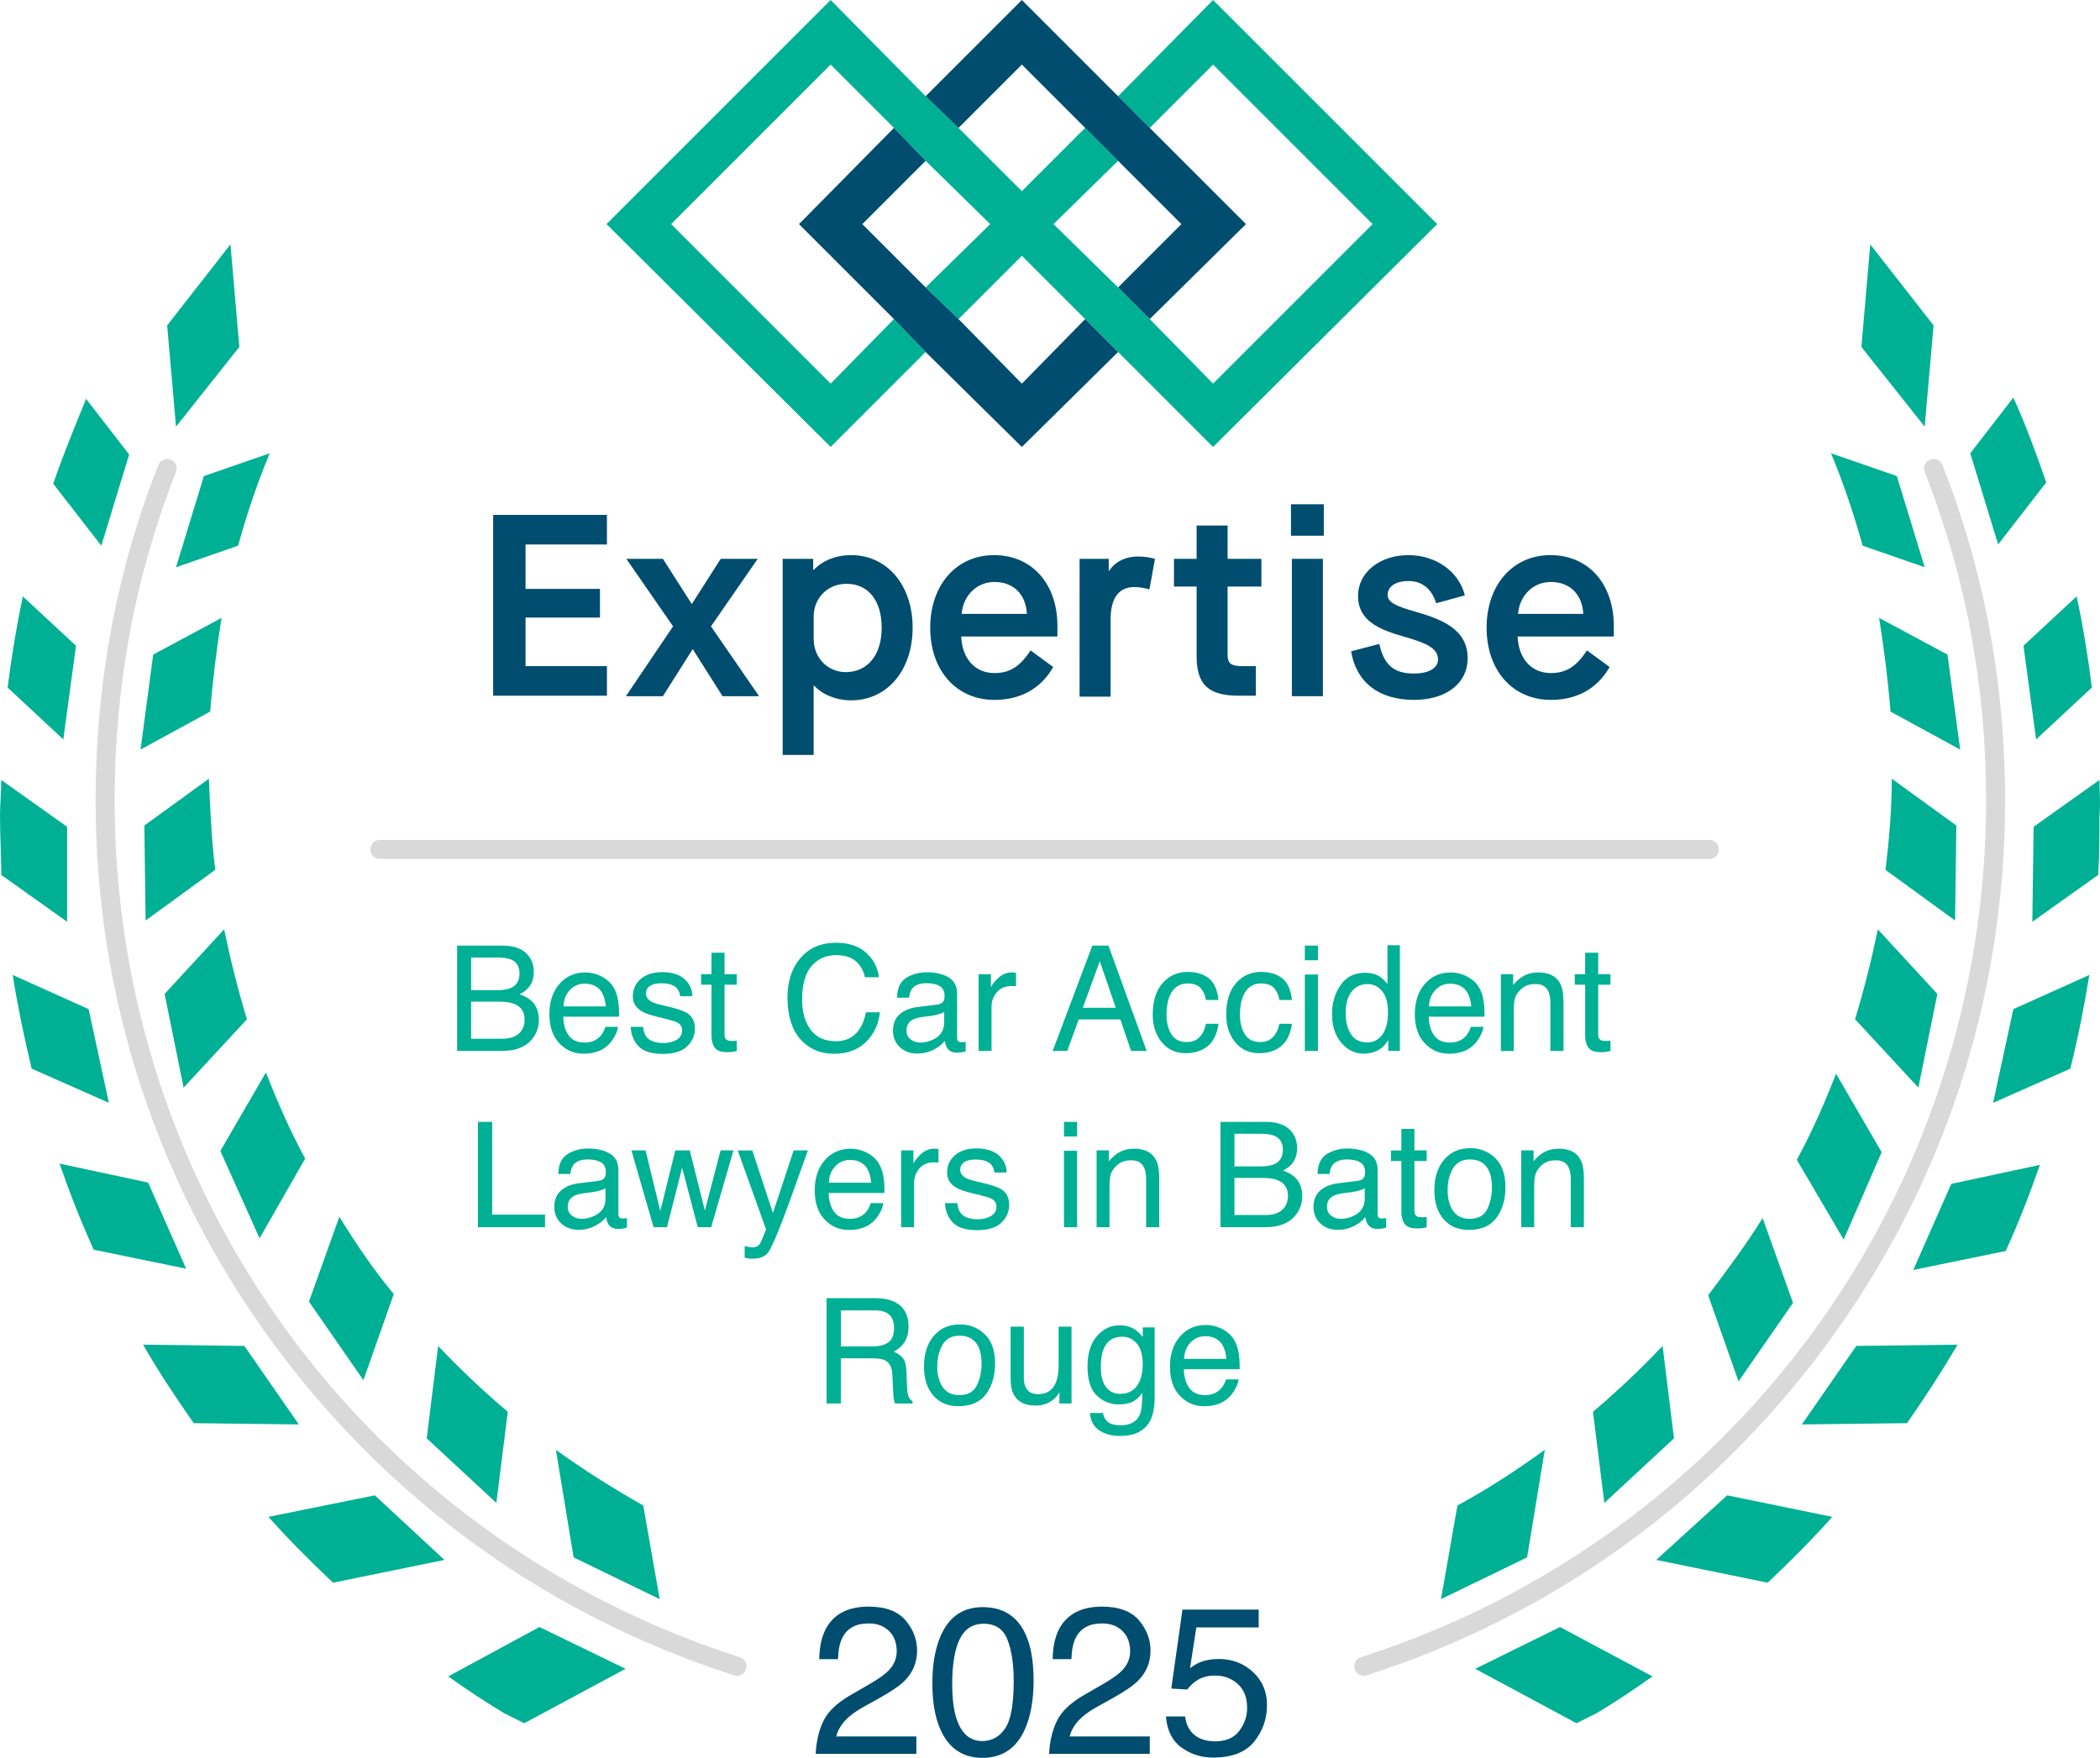 <?xml version="1.0" encoding="UTF-8"?>
<svg id="Layer_1" xmlns="http://www.w3.org/2000/svg" width="173.115" height="144.92" version="1.1" viewBox="0 0 173.115 144.92">
  <!-- Generator: Adobe Illustrator 29.7.1, SVG Export Plug-In . SVG Version: 2.1.1 Build 8)  -->
  <g>
    <g isolation="isolate" opacity=".15">
      <path d="M140.919,70.81H31.315c-.432,0-.783-.351-.783-.783s.35-.783.783-.783h109.603c.432,0,.783.351.783.783s-.35.783-.783.783Z"/>
    </g>
    <g isolation="isolate" opacity=".15">
      <path d="M60.752,138.153c-.079,0-.16-.012-.239-.037-15.191-4.872-28.257-14.241-37.785-27.093-9.712-13.101-14.846-28.679-14.846-45.051,0-9.655,1.739-18.953,5.17-27.636.159-.402.613-.6,1.016-.441.402.159.599.614.44,1.016-3.358,8.499-5.06,17.604-5.06,27.061,0,32.373,20.714,60.767,51.544,70.653.412.132.638.573.506.985-.107.332-.414.544-.745.544Z"/>
    </g>
    <g isolation="isolate" opacity=".15">
      <path d="M112.421,138.153c-.331,0-.639-.212-.745-.544-.132-.412.095-.853.506-.985,30.83-9.887,51.544-38.281,51.544-70.653,0-9.457-1.703-18.561-5.06-27.061-.159-.402.038-.857.44-1.016.403-.159.857.039,1.016.441,3.43,8.683,5.17,17.981,5.17,27.636,0,16.372-5.134,31.951-14.846,45.051-9.528,12.853-22.594,22.221-37.785,27.093-.08.025-.16.037-.239.037Z"/>
    </g>
    <path d="M19.729,28.601l-.731-8.455-5.219,6.681.731,8.351,5.219-6.576Z" fill="#00b094"/>
    <path d="M10.647,37.474l-3.549-4.593c-.939,2.296-1.879,4.593-2.714,6.994l3.967,5.115,2.296-7.516Z" fill="#00b094"/>
    <path d="M14.509,46.764l5.115-1.775c.731-2.61,1.566-5.115,2.61-7.62l-5.428,1.879-2.296,7.516Z" fill="#00b094"/>
    <path d="M6.263,53.236l-4.384-4.071c-.522,2.505-.939,5.01-1.253,7.516l4.593,4.28,1.044-7.724Z" fill="#00b094"/>
    <path d="M18.267,50.939l-5.637,3.027-1.044,7.829,5.741-3.132c.209-2.61.522-5.115.939-7.724Z" fill="#00b094"/>
    <path d="M5.532,68.163L.104,64.301c0,.939-.104,1.983-.104,2.923,0,1.67.104,3.236.104,4.906l5.428,3.862v-7.829Z" fill="#00b094"/>
    <path d="M11.9,68.058l.104,7.829,5.741-4.175c-.313-2.505-.418-5.01-.522-7.516l-5.324,3.862Z" fill="#00b094"/>
    <path d="M7.307,83.194l-6.263-2.818c.418,2.61.939,5.115,1.566,7.724l6.367,2.818-1.67-7.724Z" fill="#00b094"/>
    <path d="M20.355,84.029c-.731-2.401-1.357-4.906-1.879-7.411l-4.906,5.324,1.566,7.724,5.219-5.637Z" fill="#00b094"/>
    <path d="M12.213,97.495l-7.307-1.566c.835,2.401,1.775,4.802,2.818,7.098l7.62,1.566-3.132-7.098Z" fill="#00b094"/>
    <path d="M25.157,95.512c-1.253-2.296-2.296-4.697-3.236-7.098l-3.758,6.472,3.236,7.203,3.758-6.576Z" fill="#00b094"/>
    <path d="M20.146,110.96l-8.351-.104c1.253,2.192,2.714,4.384,4.175,6.472l8.664.104-4.489-6.472Z" fill="#00b094"/>
    <path d="M32.463,106.681c-1.67-1.983-3.132-4.175-4.489-6.367l-2.505,6.994,4.489,6.472,2.505-7.098Z" fill="#00b094"/>
    <path d="M22.129,125.052c1.67,1.879,3.445,3.653,5.324,5.428l9.186-1.879-5.741-5.324-8.768,1.775Z" fill="#00b094"/>
    <path d="M41.858,116.388c-1.983-1.67-3.967-3.549-5.741-5.428l-.939,7.62,5.741,5.324.939-7.516Z" fill="#00b094"/>
    <path d="M36.952,138.205c1.461,1.044,3.027,2.088,4.593,3.027l1.67.835,8.351-4.489-7.098-3.445-7.516,4.071Z" fill="#00b094"/>
    <path d="M45.825,119.52l1.461,8.873,7.098,3.445-1.357-7.724c-2.401-1.357-4.906-2.923-7.203-4.593Z" fill="#00b094"/>
    <path d="M159.395,26.827l-5.219-6.681-.731,8.455,5.219,6.576.731-8.351Z" fill="#00b094"/>
    <path d="M168.685,39.77c-.835-2.401-1.67-4.697-2.714-6.994l-3.549,4.593,2.296,7.516,3.967-5.115Z" fill="#00b094"/>
    <path d="M158.664,46.764l-2.296-7.516-5.428-1.879c1.044,2.505,1.879,5.01,2.61,7.62l5.115,1.775Z" fill="#00b094"/>
    <path d="M167.85,60.96l4.593-4.28c-.313-2.505-.731-5.115-1.253-7.516l-4.384,4.071,1.044,7.724Z" fill="#00b094"/>
    <path d="M155.846,58.664l5.741,3.132-1.044-7.829-5.637-3.027c.418,2.61.731,5.115.939,7.724Z" fill="#00b094"/>
    <path d="M173.069,64.301l-5.428,3.862-.104,7.829,5.428-3.862c.104-1.566.104-3.236.104-4.906.104-.939,0-1.983,0-2.923Z" fill="#00b094"/>
    <path d="M161.274,68.058l-5.324-3.862c0,2.505-.209,5.01-.522,7.516l5.741,4.175.104-7.829Z" fill="#00b094"/>
    <path d="M164.301,90.919l6.367-2.818c.626-2.505,1.148-5.115,1.566-7.724l-6.263,2.818-1.67,7.724Z" fill="#00b094"/>
    <path d="M152.923,84.029l5.219,5.637,1.566-7.724-4.906-5.324c-.522,2.505-1.148,5.01-1.879,7.411Z" fill="#00b094"/>
    <path d="M157.724,104.697l7.62-1.566c1.044-2.296,1.983-4.697,2.818-7.098l-7.307,1.566-3.132,7.098Z" fill="#00b094"/>
    <path d="M155.115,94.99l-3.758-6.472c-.939,2.401-1.983,4.802-3.236,7.098l3.862,6.576,3.132-7.203Z" fill="#00b094"/>
    <path d="M148.539,117.432l8.664-.104c1.461-2.088,2.818-4.175,4.175-6.472l-8.351.104-4.489,6.472Z" fill="#00b094"/>
    <path d="M147.808,107.411l-2.505-6.994c-1.357,2.192-2.923,4.28-4.489,6.367l2.505,7.098,4.489-6.472Z" fill="#00b094"/>
    <path d="M136.534,128.601l9.186,1.879c1.879-1.775,3.653-3.549,5.324-5.428l-8.664-1.775-5.846,5.324Z" fill="#00b094"/>
    <path d="M132.255,123.904l5.741-5.324-.939-7.62c-1.775,1.879-3.758,3.758-5.741,5.428l.939,7.516Z" fill="#00b094"/>
    <path d="M121.608,137.578l8.351,4.489,1.67-.835c1.566-.939,3.132-1.983,4.593-3.027l-7.62-4.071-6.994,3.445Z" fill="#00b094"/>
    <path d="M127.349,119.52c-2.296,1.67-4.697,3.236-7.203,4.593l-1.357,7.724,7.098-3.445,1.461-8.873Z" fill="#00b094"/>
    <g opacity="0">
      <path d="M84.238,5.324l13.152,13.152-4.489,4.489,2.714,2.61,7.098-7.098L84.238,0l-7.098,7.098,2.61,2.714,4.489-4.489Z" fill="#fff"/>
      <path d="M92.902,7.098l2.714,2.714,4.384-4.489,13.152,13.152-13.152,13.048-13.152-13.048,4.489-4.489-2.61-2.61-4.489,4.384L68.476,0l-18.476,18.476,18.476,18.372,7.098-7.098-2.61-2.714-4.489,4.489-13.152-13.048,13.152-13.152,13.152,13.152-4.489,4.489,2.61,2.61,4.489-4.489,15.762,15.762,18.476-18.372L100,0l-7.098,7.098Z" fill="#fff" isolation="isolate" opacity=".75"/>
      <path d="M84.238,31.524l-13.048-13.048,4.384-4.489-2.61-2.61-7.098,7.098,18.372,18.372,7.098-7.098-2.61-2.714-4.489,4.489Z" fill="#fff"/>
    </g>
    <g>
      <path d="M118.476,18.476L100,0l-7.829,7.933,2.61,2.61,5.219-5.219,13.152,13.152-13.152,13.152-5.219-5.324-2.61-2.61-5.324-5.219,5.324-5.219-2.714-2.714-5.219,5.219-5.219-5.219-2.714-2.61-7.829-7.933-18.476,18.476,18.476,18.372,7.829-7.829-2.61-2.714-5.219,5.324-13.152-13.152,13.152-13.152,5.219,5.219,2.61,2.714,5.324,5.219-5.324,5.219,2.714,2.61,5.219-5.219,5.219,5.219,2.714,2.714,7.829,7.829,18.476-18.372Z" fill="#00b094"/>
      <path d="M84.238,5.324l5.219,5.219,2.714,2.714,5.219,5.219-5.219,5.219,2.61,2.61,7.933-7.829-7.933-7.933-2.61-2.61-7.933-7.933-7.933,7.933,2.714,2.61,5.219-5.219ZM89.457,26.305l-5.219,5.324-5.219-5.324-2.714-2.61-5.219-5.219,5.219-5.219-2.61-2.714-7.829,7.933,7.829,7.829,2.61,2.714,7.933,7.829,7.933-7.829-2.714-2.714Z" fill="#004d6f"/>
    </g>
    <path d="M40.654,42.449h9.378v2.439h-6.709v3.661h6.137v2.364h-6.137v4.003h6.709v2.439h-9.378" fill="#004d6f"/>
    <path d="M55.485,51.637l-3.852-5.566h3.013l2.363,3.698h.039l2.364-3.698h3.05l-3.852,5.566,3.966,5.758h-3.013l-2.439-3.851h-.039l-2.439,3.851h-3.05" fill="#004d6f"/>
    <path d="M72.681,51.751c0-2.249-1.107-3.622-2.898-3.622-1.564,0-2.708,1.182-2.708,2.708v1.829c0,1.564,1.144,2.746,2.669,2.746,1.83-.039,2.937-1.449,2.937-3.661ZM64.52,46.071h2.517v.914h.037c.726-.762,1.831-1.22,3.089-1.22,2.974,0,5.071,2.478,5.071,5.986s-2.097,5.986-5.071,5.986c-1.259,0-2.402-.496-3.05-1.22h-.039v5.719h-2.554" fill="#004d6f"/>
    <path d="M84.652,50.608c-.076-1.564-1.068-2.63-2.669-2.63-1.486,0-2.593,1.144-2.708,2.63h5.377ZM76.684,51.751c0-3.546,2.173-5.986,5.26-5.986,3.128,0,5.225,2.364,5.225,5.834v.876h-7.931c.076,1.793,1.105,3.013,2.745,3.013,1.259,0,2.097-.535,2.974-1.869l1.867,1.373c-1.029,1.792-2.706,2.708-4.842,2.708-3.126,0-5.299-2.402-5.299-5.948Z" fill="#004d6f"/>
    <path d="M88.997,46.071h2.402v.99h.039c.457-.724,1.296-1.181,2.401-1.181.496,0,.953.076,1.373.191l-.457,2.515c-.457-.115-.838-.191-1.22-.191-1.297,0-1.984.877-1.984,2.708v6.328h-2.555" fill="#004d6f"/>
    <path d="M101.198,48.359v5.604c0,.724.267.953,1.183.953h1.144v2.439h-1.373c-2.554,0-3.507-.914-3.507-3.278v-5.719h-1.867v-2.288h1.867v-2.746h2.554v2.746h2.784v2.288" fill="#004d6f"/>
    <path d="M106.498,46.071h2.554v11.323h-2.554v-11.323ZM106.422,41.572h2.706v2.593h-2.706v-2.593Z" fill="#004d6f"/>
    <path d="M111.38,53.695l2.324-.609c.381,1.716,1.183,2.441,2.859,2.441,1.22,0,1.982-.459,1.982-1.144,0-.953-.99-1.373-2.705-1.869-2.173-.609-3.889-1.334-3.889-3.394,0-1.906,1.753-3.354,4.155-3.354,2.248,0,4.155,1.334,4.651,3.317l-2.364.648c-.381-1.22-1.183-1.83-2.287-1.83-1.068,0-1.715.457-1.715,1.144,0,.648.8.953,2.248,1.373,2.288.648,4.347,1.488,4.347,3.85,0,2.06-1.754,3.431-4.423,3.431-2.897,0-4.765-1.448-5.183-4.003Z" fill="#004d6f"/>
    <path d="M130.518,50.608c-.076-1.564-1.067-2.63-2.669-2.63-1.486,0-2.593,1.144-2.708,2.63h5.376ZM122.549,51.751c0-3.546,2.173-5.986,5.261-5.986,3.128,0,5.225,2.364,5.225,5.834v.876h-7.93c.075,1.793,1.104,3.013,2.744,3.013,1.259,0,2.098-.535,2.975-1.869l1.867,1.373c-1.029,1.792-2.706,2.708-4.842,2.708-3.126,0-5.299-2.402-5.299-5.948Z" fill="#004d6f"/>
  </g>
  <g>
    <path d="M67.885,141.871c.374-.771,1.105-1.473,2.192-2.103l1.622-.938c.726-.422,1.236-.783,1.529-1.082.462-.468.693-1.004.693-1.608,0-.706-.211-1.265-.634-1.68-.422-.415-.985-.622-1.689-.622-1.042,0-1.763.395-2.162,1.186-.214.423-.332,1.011-.355,1.762h-1.546c.017-1.053.211-1.912.583-2.576.659-1.171,1.822-1.757,3.488-1.757,1.385,0,2.397.374,3.037,1.123.639.749.958,1.582.958,2.5,0,.969-.341,1.796-1.022,2.483-.394.4-1.101.884-2.12,1.453l-1.157.642c-.552.304-.985.594-1.301.87-.563.49-.918,1.033-1.064,1.63h6.605v1.436h-8.303c.056-1.042.271-1.948.646-2.72Z" fill="#004d6f"/>
    <path d="M84.394,134.429c.541.997.811,2.362.811,4.097,0,1.644-.245,3.004-.735,4.08-.71,1.543-1.87,2.314-3.48,2.314-1.453,0-2.534-.631-3.244-1.892-.591-1.053-.887-2.466-.887-4.24,0-1.374.177-2.554.532-3.539.664-1.836,1.867-2.754,3.607-2.754,1.565,0,2.697.645,3.396,1.934ZM82.864,142.487c.468-.698.702-1.999.702-3.902,0-1.374-.169-2.504-.508-3.392-.338-.886-.996-1.33-1.971-1.33-.897,0-1.553.421-1.968,1.263-.414.842-.622,2.082-.622,3.721,0,1.233.132,2.224.398,2.973.406,1.143,1.1,1.715,2.081,1.715.79,0,1.418-.349,1.887-1.047Z" fill="#004d6f"/>
    <path d="M87.127,141.871c.374-.771,1.105-1.473,2.192-2.103l1.622-.938c.726-.422,1.236-.783,1.529-1.082.462-.468.693-1.004.693-1.608,0-.706-.211-1.265-.634-1.68-.422-.415-.985-.622-1.689-.622-1.042,0-1.763.395-2.162,1.186-.214.423-.332,1.011-.355,1.762h-1.546c.017-1.053.211-1.912.583-2.576.659-1.171,1.822-1.757,3.488-1.757,1.385,0,2.397.374,3.037,1.123.639.749.958,1.582.958,2.5,0,.969-.341,1.796-1.022,2.483-.394.4-1.101.884-2.12,1.453l-1.157.642c-.552.304-.985.594-1.301.87-.563.49-.918,1.033-1.064,1.63h6.605v1.436h-8.303c.056-1.042.271-1.948.646-2.72Z" fill="#004d6f"/>
    <path d="M97.698,141.508c.101.867.504,1.467,1.208,1.799.36.169.777.253,1.25.253.901,0,1.568-.287,2.002-.862s.65-1.211.65-1.909c0-.845-.258-1.498-.773-1.96-.516-.462-1.134-.693-1.854-.693-.524,0-.973.101-1.348.304s-.694.484-.958.845l-1.318-.076.921-6.512h6.284v1.47h-5.144l-.515,3.362c.282-.214.549-.374.802-.481.45-.186.971-.279,1.563-.279,1.109,0,2.05.358,2.821,1.073s1.157,1.622,1.157,2.72c0,1.143-.354,2.151-1.06,3.024-.707.873-1.835,1.309-3.383,1.309-.985,0-1.857-.278-2.614-.832-.758-.554-1.181-1.406-1.272-2.555h1.58Z" fill="#004d6f"/>
  </g>
  <g>
    <path d="M37.683,77.957h3.755c1.023,0,1.751.304,2.184.91.253.359.381.773.381,1.242,0,.548-.156.997-.467,1.348-.162.185-.394.355-.697.508.445.17.778.361.999.574.39.378.586.901.586,1.567,0,.56-.177,1.066-.53,1.519-.528.678-1.366,1.017-2.517,1.017h-3.694v-8.685ZM40.999,81.629c.502,0,.892-.069,1.171-.207.438-.216.657-.606.657-1.17,0-.568-.233-.95-.699-1.148-.263-.11-.653-.166-1.171-.166h-2.121v2.691h2.163ZM41.397,85.637c.728,0,1.247-.209,1.558-.627.195-.264.292-.583.292-.958,0-.631-.284-1.06-.854-1.289-.302-.122-.702-.184-1.199-.184h-2.358v3.057h2.56Z" fill="#00b094"/>
    <path d="M49.559,80.484c.419.211.738.484.958.819.212.32.353.692.423,1.118.063.292.095.757.095,1.395h-4.606c.02.644.17,1.161.452,1.55.282.39.718.585,1.308.585.552,0,.992-.184,1.321-.552.184-.214.314-.462.391-.743h1.046c-.028.233-.119.492-.275.778-.156.285-.329.519-.521.701-.32.315-.717.528-1.191.639-.255.063-.542.095-.863.095-.783,0-1.447-.287-1.992-.86-.545-.573-.817-1.376-.817-2.41,0-1.017.274-1.843.822-2.477s1.265-.952,2.151-.952c.447,0,.88.106,1.299.316ZM49.94,82.971c-.043-.462-.142-.83-.299-1.106-.289-.512-.772-.769-1.448-.769-.484,0-.891.176-1.219.529-.328.353-.502.801-.522,1.345h3.488Z" fill="#00b094"/>
    <path d="M53.015,84.656c.032.355.122.627.271.816.273.343.748.514,1.424.514.402,0,.756-.086,1.062-.257.306-.172.459-.436.459-.795,0-.273-.123-.479-.367-.621-.156-.087-.465-.187-.925-.301l-.859-.213c-.548-.134-.953-.284-1.214-.449-.465-.288-.697-.686-.697-1.195,0-.599.218-1.083.656-1.454s1.025-.556,1.765-.556c.967,0,1.664.28,2.091.84.268.355.398.737.39,1.147h-1.005c-.02-.239-.107-.456-.261-.653-.25-.278-.684-.417-1.301-.417-.412,0-.723.077-.935.23s-.318.355-.318.607c0,.275.139.494.417.659.16.099.398.185.711.26l.717.172c.779.185,1.301.365,1.567.538.414.273.621.7.621,1.283,0,.564-.216,1.051-.649,1.46-.433.41-1.092.615-1.978.615-.954,0-1.63-.213-2.027-.641-.397-.427-.609-.957-.637-1.587h1.023Z" fill="#00b094"/>
    <path d="M58.65,78.542h1.076v1.768h1.011v.869h-1.011v4.133c0,.221.075.368.225.443.083.043.221.065.414.065.051,0,.106-.001.166-.003.059-.003.128-.01.207-.02v.846c-.122.035-.249.061-.381.077-.132.016-.275.024-.429.024-.497,0-.833-.127-1.011-.381-.177-.254-.266-.584-.266-.991v-4.192h-.857v-.869h.857v-1.768Z" fill="#00b094"/>
    <path d="M71.45,78.59c.6.579.933,1.238,1,1.975h-1.147c-.128-.56-.382-1.003-.764-1.33s-.917-.491-1.605-.491c-.84,0-1.519.301-2.036.903-.516.601-.775,1.524-.775,2.766,0,1.018.233,1.844.7,2.477.466.634,1.162.95,2.088.95.852,0,1.501-.333,1.946-.999.237-.351.413-.812.529-1.384h1.147c-.101.915-.436,1.681-1.005,2.3-.682.745-1.602,1.118-2.759,1.118-.998,0-1.835-.306-2.513-.917-.893-.809-1.339-2.057-1.339-3.745,0-1.282.335-2.333,1.005-3.153.725-.891,1.724-1.337,2.998-1.337,1.087,0,1.93.289,2.53.869Z" fill="#00b094"/>
    <path d="M77.304,82.81c.244-.031.408-.133.491-.307.047-.095.07-.231.07-.409,0-.364-.128-.628-.386-.792s-.626-.246-1.107-.246c-.555,0-.948.15-1.18.451-.13.167-.215.414-.254.743h-.993c.02-.782.273-1.327.759-1.633.486-.306,1.05-.46,1.692-.46.744,0,1.349.142,1.813.426.461.284.691.725.691,1.324v3.648c0,.111.023.199.068.266.045.067.141.1.287.1.047,0,.1-.003.16-.009.059-.006.122-.015.189-.026v.786c-.166.047-.292.077-.378.089-.087.012-.206.018-.355.018-.367,0-.633-.131-.798-.39-.087-.138-.148-.333-.184-.586-.217.284-.528.53-.934.739-.407.208-.854.313-1.342.313-.587,0-1.067-.178-1.44-.534-.372-.356-.559-.802-.559-1.337,0-.587.183-1.042.55-1.364.366-.323.847-.521,1.443-.596l1.697-.213ZM75.063,85.685c.224.177.49.266.798.266.374,0,.737-.087,1.088-.26.591-.287.887-.757.887-1.411v-.856c-.13.083-.297.152-.502.207-.204.056-.405.095-.602.119l-.643.083c-.385.051-.675.132-.869.242-.329.185-.494.48-.494.885,0,.306.112.548.337.725Z" fill="#00b094"/>
    <path d="M80.674,80.31h1.011v1.094c.083-.213.285-.472.609-.778.323-.305.695-.458,1.117-.458.02,0,.053.002.1.006s.128.012.243.024v1.123c-.063-.012-.121-.02-.175-.024-.053-.004-.111-.006-.174-.006-.537,0-.948.172-1.236.517-.288.345-.432.742-.432,1.192v3.642h-1.064v-6.333Z" fill="#00b094"/>
    <path d="M90.047,77.957h1.33l3.151,8.685h-1.288l-.881-2.602h-3.436l-.94,2.602h-1.206l3.27-8.685ZM91.98,83.083l-1.318-3.838-1.402,3.838h2.72Z" fill="#00b094"/>
    <path d="M99.64,80.647c.447.347.716.944.807,1.791h-1.035c-.063-.39-.207-.714-.431-.973-.225-.258-.586-.387-1.082-.387-.678,0-1.163.331-1.454.992-.189.429-.284.959-.284,1.589,0,.634.133,1.167.402,1.6.267.434.689.65,1.265.65.441,0,.792-.135,1.05-.403.258-.269.436-.637.535-1.105h1.035c-.118.84-.414,1.454-.887,1.842-.473.389-1.078.583-1.815.583-.828,0-1.488-.303-1.981-.908-.493-.605-.739-1.361-.739-2.268,0-1.112.27-1.977.81-2.595s1.228-.929,2.063-.929c.713,0,1.294.173,1.742.52Z" fill="#00b094"/>
    <path d="M105.695,80.647c.447.347.716.944.807,1.791h-1.035c-.063-.39-.207-.714-.431-.973-.225-.258-.586-.387-1.082-.387-.678,0-1.163.331-1.454.992-.189.429-.284.959-.284,1.589,0,.634.133,1.167.402,1.6.267.434.689.65,1.265.65.441,0,.792-.135,1.05-.403.258-.269.436-.637.535-1.105h1.035c-.118.84-.414,1.454-.887,1.842-.473.389-1.078.583-1.815.583-.828,0-1.488-.303-1.981-.908-.493-.605-.739-1.361-.739-2.268,0-1.112.27-1.977.81-2.595s1.228-.929,2.063-.929c.713,0,1.294.173,1.742.52Z" fill="#00b094"/>
    <path d="M107.566,77.957h1.082v1.206h-1.082v-1.206ZM107.566,80.34h1.082v6.303h-1.082v-6.303Z" fill="#00b094"/>
    <path d="M113.735,80.505c.189.118.403.325.642.621v-3.199h1.023v8.715h-.958v-.881c-.247.39-.54.672-.878.845-.337.173-.724.26-1.16.26-.703,0-1.311-.297-1.826-.89-.514-.594-.771-1.382-.771-2.368,0-.922.235-1.722.704-2.398.469-.676,1.14-1.014,2.011-1.014.483,0,.887.102,1.213.307ZM111.36,85.253c.286.458.745.686,1.376.686.49,0,.893-.212,1.209-.635.316-.424.474-1.032.474-1.824,0-.8-.163-1.392-.488-1.777-.325-.384-.728-.576-1.206-.576-.533,0-.966.205-1.297.615-.332.41-.497,1.013-.497,1.809,0,.679.143,1.246.43,1.703Z" fill="#00b094"/>
    <path d="M120.902,80.484c.419.211.738.484.958.819.212.32.353.692.423,1.118.063.292.095.757.095,1.395h-4.606c.02.644.17,1.161.452,1.55.282.39.718.585,1.308.585.552,0,.992-.184,1.321-.552.184-.214.314-.462.391-.743h1.046c-.028.233-.119.492-.275.778-.156.285-.329.519-.521.701-.32.315-.717.528-1.191.639-.255.063-.542.095-.863.095-.783,0-1.447-.287-1.992-.86-.545-.573-.817-1.376-.817-2.41,0-1.017.274-1.843.822-2.477s1.265-.952,2.151-.952c.447,0,.88.106,1.299.316ZM121.283,82.971c-.043-.462-.142-.83-.299-1.106-.289-.512-.772-.769-1.448-.769-.484,0-.891.176-1.219.529-.328.353-.502.801-.522,1.345h3.488Z" fill="#00b094"/>
    <path d="M123.726,80.31h1.011v.899c.299-.37.617-.636.952-.798s.707-.243,1.117-.243c.899,0,1.506.314,1.821.94.173.343.26.833.26,1.472v4.062h-1.082v-3.991c0-.386-.057-.697-.172-.934-.189-.394-.532-.591-1.028-.591-.253,0-.46.025-.621.077-.292.087-.548.26-.769.52-.177.209-.293.425-.346.648-.053.222-.08.541-.08.955v3.317h-1.064v-6.333Z" fill="#00b094"/>
    <path d="M130.673,78.542h1.076v1.768h1.011v.869h-1.011v4.133c0,.221.075.368.225.443.083.043.221.065.414.065.051,0,.106-.001.166-.003.059-.003.128-.01.207-.02v.846c-.122.035-.249.061-.381.077-.132.016-.275.024-.429.024-.497,0-.833-.127-1.011-.381-.177-.254-.266-.584-.266-.991v-4.192h-.857v-.869h.857v-1.768Z" fill="#00b094"/>
    <path d="M39.395,92.488h1.177v7.65h4.357v1.035h-5.534v-8.685Z" fill="#00b094"/>
    <path d="M49.381,97.341c.244-.031.408-.133.491-.307.047-.095.07-.231.07-.409,0-.364-.128-.628-.386-.792s-.626-.246-1.107-.246c-.555,0-.948.15-1.18.451-.13.167-.215.414-.254.743h-.993c.02-.782.273-1.327.759-1.633.486-.306,1.05-.46,1.692-.46.744,0,1.349.142,1.813.426.461.284.691.725.691,1.324v3.648c0,.111.023.199.068.266.045.067.141.1.287.1.047,0,.1-.003.16-.009.059-.006.122-.015.189-.026v.786c-.166.047-.292.077-.378.089-.087.012-.206.018-.355.018-.367,0-.633-.131-.798-.39-.087-.138-.148-.333-.184-.586-.217.284-.528.53-.934.739-.407.208-.854.313-1.342.313-.587,0-1.067-.178-1.44-.534-.372-.356-.559-.802-.559-1.337,0-.587.183-1.042.55-1.364.366-.323.847-.521,1.443-.596l1.697-.213ZM47.141,100.217c.224.177.49.266.798.266.374,0,.737-.087,1.088-.26.591-.287.887-.757.887-1.411v-.856c-.13.083-.297.152-.502.207-.204.056-.405.095-.602.119l-.643.083c-.385.051-.675.132-.869.242-.329.185-.494.48-.494.885,0,.306.112.548.337.725Z" fill="#00b094"/>
    <path d="M53.216,94.841l1.218,4.99,1.235-4.99h1.194l1.242,4.961,1.295-4.961h1.064l-1.839,6.333h-1.105l-1.289-4.901-1.248,4.901h-1.105l-1.827-6.333h1.165Z" fill="#00b094"/>
    <path d="M65.426,94.841h1.176c-.15.407-.483,1.333-.999,2.781-.386,1.089-.71,1.975-.97,2.662-.614,1.615-1.048,2.599-1.3,2.954-.252.355-.685.532-1.3.532-.15,0-.265-.006-.346-.018-.081-.012-.18-.034-.298-.065v-.97c.185.051.319.083.401.095.083.012.155.018.218.018.197,0,.341-.033.434-.097.093-.065.171-.145.234-.239.02-.032.09-.193.212-.484.122-.291.211-.507.266-.649l-2.341-6.519h1.206l1.697,5.159,1.709-5.159Z" fill="#00b094"/>
    <path d="M71.434,95.016c.419.211.738.484.958.819.212.32.353.692.423,1.118.063.292.095.757.095,1.395h-4.606c.02.644.17,1.161.452,1.55.282.39.718.585,1.308.585.552,0,.992-.184,1.321-.552.184-.214.314-.462.391-.743h1.046c-.028.233-.119.492-.275.778-.156.285-.329.519-.521.701-.32.315-.717.528-1.191.639-.255.063-.542.095-.863.095-.783,0-1.447-.287-1.992-.86-.545-.573-.817-1.376-.817-2.41,0-1.017.274-1.843.822-2.477s1.265-.952,2.151-.952c.447,0,.88.106,1.299.316ZM71.815,97.502c-.043-.462-.142-.83-.299-1.106-.289-.512-.772-.769-1.448-.769-.484,0-.891.176-1.219.529-.328.353-.502.801-.522,1.345h3.488Z" fill="#00b094"/>
    <path d="M74.286,94.841h1.011v1.094c.083-.213.285-.472.609-.778.323-.305.695-.458,1.117-.458.02,0,.053.002.1.006s.128.012.243.024v1.123c-.063-.012-.121-.02-.175-.024-.053-.004-.111-.006-.174-.006-.537,0-.948.172-1.236.517-.288.345-.432.742-.432,1.192v3.642h-1.064v-6.333Z" fill="#00b094"/>
    <path d="M78.923,99.187c.032.355.122.627.271.816.273.343.748.514,1.424.514.402,0,.756-.086,1.062-.257.306-.172.459-.436.459-.795,0-.273-.123-.479-.367-.621-.156-.087-.465-.187-.925-.301l-.859-.213c-.548-.134-.953-.284-1.214-.449-.465-.288-.697-.686-.697-1.195,0-.599.218-1.083.656-1.454s1.025-.556,1.765-.556c.967,0,1.664.28,2.091.84.268.355.398.737.39,1.147h-1.005c-.02-.239-.107-.456-.261-.653-.25-.278-.684-.417-1.301-.417-.412,0-.723.077-.935.23s-.318.355-.318.607c0,.275.139.494.417.659.16.099.398.185.711.26l.717.172c.779.185,1.301.365,1.567.538.414.273.621.7.621,1.283,0,.564-.216,1.051-.649,1.46-.433.41-1.092.615-1.978.615-.954,0-1.63-.213-2.027-.641-.397-.427-.609-.957-.637-1.587h1.023Z" fill="#00b094"/>
    <path d="M87.709,92.488h1.082v1.206h-1.082v-1.206ZM87.709,94.871h1.082v6.303h-1.082v-6.303Z" fill="#00b094"/>
    <path d="M90.399,94.841h1.011v.899c.299-.37.617-.636.952-.798s.707-.243,1.117-.243c.899,0,1.506.314,1.821.94.173.343.26.833.26,1.472v4.062h-1.082v-3.991c0-.386-.057-.697-.172-.934-.189-.394-.532-.591-1.028-.591-.253,0-.46.025-.621.077-.292.087-.548.26-.769.52-.177.209-.293.425-.346.648-.053.222-.08.541-.08.955v3.317h-1.064v-6.333Z" fill="#00b094"/>
    <path d="M100.611,92.488h3.755c1.023,0,1.751.304,2.184.91.253.359.381.773.381,1.242,0,.548-.156.997-.467,1.348-.162.185-.394.355-.697.508.445.17.778.361.999.574.39.378.586.901.586,1.567,0,.56-.177,1.066-.53,1.519-.528.678-1.366,1.017-2.517,1.017h-3.694v-8.685ZM103.927,96.16c.502,0,.892-.069,1.171-.207.438-.216.657-.606.657-1.17,0-.568-.233-.95-.699-1.148-.263-.11-.653-.166-1.171-.166h-2.121v2.691h2.163ZM104.324,100.169c.728,0,1.247-.209,1.558-.627.195-.264.292-.583.292-.958,0-.631-.284-1.06-.854-1.289-.302-.122-.702-.184-1.199-.184h-2.358v3.057h2.56Z" fill="#00b094"/>
    <path d="M111.969,97.341c.244-.031.408-.133.491-.307.047-.095.07-.231.07-.409,0-.364-.128-.628-.386-.792s-.626-.246-1.107-.246c-.555,0-.948.15-1.18.451-.13.167-.215.414-.254.743h-.993c.02-.782.273-1.327.759-1.633.486-.306,1.05-.46,1.692-.46.744,0,1.349.142,1.813.426.461.284.691.725.691,1.324v3.648c0,.111.023.199.068.266.045.067.141.1.287.1.047,0,.1-.003.16-.009.059-.006.122-.015.189-.026v.786c-.166.047-.292.077-.378.089-.087.012-.206.018-.355.018-.367,0-.633-.131-.798-.39-.087-.138-.148-.333-.184-.586-.217.284-.528.53-.934.739-.407.208-.854.313-1.342.313-.587,0-1.067-.178-1.44-.534-.372-.356-.559-.802-.559-1.337,0-.587.183-1.042.55-1.364.366-.323.847-.521,1.443-.596l1.697-.213ZM109.728,100.217c.224.177.49.266.798.266.374,0,.737-.087,1.088-.26.591-.287.887-.757.887-1.411v-.856c-.13.083-.297.152-.502.207-.204.056-.405.095-.602.119l-.643.083c-.385.051-.675.132-.869.242-.329.185-.494.48-.494.885,0,.306.112.548.337.725Z" fill="#00b094"/>
    <path d="M115.522,93.073h1.076v1.768h1.011v.869h-1.011v4.133c0,.221.075.368.225.443.083.043.221.065.414.065.051,0,.106-.001.166-.003.059-.003.128-.01.207-.02v.846c-.122.035-.249.061-.381.077-.132.016-.275.024-.429.024-.497,0-.833-.127-1.011-.381-.177-.254-.266-.584-.266-.991v-4.192h-.857v-.869h.857v-1.768Z" fill="#00b094"/>
    <path d="M123.262,95.473c.56.543.84,1.343.84,2.398,0,1.02-.247,1.863-.74,2.528s-1.259.998-2.295.998c-.866,0-1.553-.295-2.061-.883-.509-.589-.763-1.38-.763-2.372,0-1.064.268-1.91.804-2.54s1.256-.945,2.161-.945c.81,0,1.495.272,2.055.815ZM122.601,99.682c.26-.534.389-1.127.389-1.781,0-.591-.093-1.071-.28-1.441-.296-.583-.807-.874-1.532-.874-.643,0-1.11.248-1.403.744s-.439,1.095-.439,1.795c0,.673.146,1.234.439,1.683s.756.673,1.391.673c.698,0,1.176-.267,1.435-.8Z" fill="#00b094"/>
    <path d="M125.408,94.841h1.011v.899c.299-.37.617-.636.952-.798s.707-.243,1.117-.243c.899,0,1.506.314,1.821.94.173.343.26.833.26,1.472v4.062h-1.082v-3.991c0-.386-.057-.697-.172-.934-.189-.394-.532-.591-1.028-.591-.253,0-.46.025-.621.077-.292.087-.548.26-.769.52-.177.209-.293.425-.346.648-.053.222-.08.541-.08.955v3.317h-1.064v-6.333Z" fill="#00b094"/>
    <path d="M68.139,107.02h3.948c.65,0,1.186.096,1.608.289.801.371,1.202,1.055,1.202,2.052,0,.52-.108.946-.323,1.277-.215.331-.515.597-.902.798.339.138.594.319.766.544.171.225.267.59.287,1.094l.041,1.165c.012.331.039.578.083.739.071.276.197.454.378.533v.195h-1.443c-.04-.075-.071-.171-.095-.289s-.044-.347-.06-.686l-.071-1.449c-.026-.568-.231-.948-.614-1.141-.218-.106-.561-.159-1.028-.159h-2.602v3.725h-1.177v-8.685ZM71.961,110.998c.536,0,.961-.11,1.273-.331s.469-.619.469-1.194c0-.619-.218-1.041-.655-1.265-.234-.118-.546-.177-.937-.177h-2.794v2.968h2.645Z" fill="#00b094"/>
    <path d="M81.189,110.005c.56.543.84,1.343.84,2.398,0,1.02-.247,1.863-.74,2.528s-1.259.998-2.295.998c-.866,0-1.553-.295-2.061-.883-.509-.589-.763-1.38-.763-2.372,0-1.064.268-1.91.804-2.54s1.256-.945,2.161-.945c.81,0,1.495.272,2.055.815ZM80.528,114.213c.26-.534.389-1.127.389-1.781,0-.591-.093-1.071-.28-1.441-.296-.583-.807-.874-1.532-.874-.643,0-1.11.248-1.403.744s-.439,1.095-.439,1.795c0,.673.146,1.234.439,1.683s.756.673,1.391.673c.698,0,1.176-.267,1.435-.8Z" fill="#00b094"/>
    <path d="M84.4,109.372v4.204c0,.323.05.587.15.792.184.378.528.568,1.031.568.722,0,1.214-.331,1.474-.993.142-.355.213-.841.213-1.46v-3.111h1.064v6.333h-1.005l.011-.934c-.135.24-.304.443-.505.609-.399.331-.882.497-1.451.497-.886,0-1.489-.301-1.81-.904-.174-.323-.261-.755-.261-1.295v-4.304h1.088Z" fill="#00b094"/>
    <path d="M93.591,109.627c.2.138.404.339.613.603v-.798h.981v5.758c0,.804-.118,1.439-.353,1.904-.44.859-1.271,1.288-2.493,1.288-.68,0-1.251-.153-1.715-.458-.464-.306-.723-.783-.778-1.434h1.082c.051.284.153.503.306.657.239.237.615.355,1.129.355.811,0,1.342-.288,1.593-.863.149-.339.218-.944.206-1.815-.212.323-.467.564-.766.721-.298.158-.693.237-1.184.237-.683,0-1.281-.243-1.794-.73-.512-.487-.769-1.292-.769-2.416,0-1.06.258-1.888.775-2.483.516-.595,1.14-.893,1.87-.893.494,0,.926.122,1.296.367ZM93.721,110.768c-.322-.378-.731-.568-1.229-.568-.746,0-1.255.351-1.529,1.053-.145.374-.218.865-.218,1.472,0,.713.144,1.256.432,1.629.288.372.675.559,1.162.559.761,0,1.296-.345,1.606-1.034.172-.391.259-.846.259-1.366,0-.784-.161-1.366-.483-1.745Z" fill="#00b094"/>
    <path d="M100.717,109.547c.419.211.738.484.958.819.212.32.353.692.423,1.118.063.292.095.757.095,1.395h-4.606c.02.644.17,1.161.452,1.55.282.39.718.585,1.308.585.552,0,.992-.184,1.321-.552.184-.214.314-.462.391-.743h1.046c-.028.233-.119.492-.275.778-.156.285-.329.519-.521.701-.32.315-.717.528-1.191.639-.255.063-.542.095-.863.095-.783,0-1.447-.287-1.992-.86-.545-.573-.817-1.376-.817-2.41,0-1.017.274-1.843.822-2.477s1.265-.952,2.151-.952c.447,0,.88.106,1.299.316ZM101.098,112.033c-.043-.462-.142-.83-.299-1.106-.289-.512-.772-.769-1.448-.769-.484,0-.891.176-1.219.529-.328.353-.502.801-.522,1.345h3.488Z" fill="#00b094"/>
  </g>
</svg>